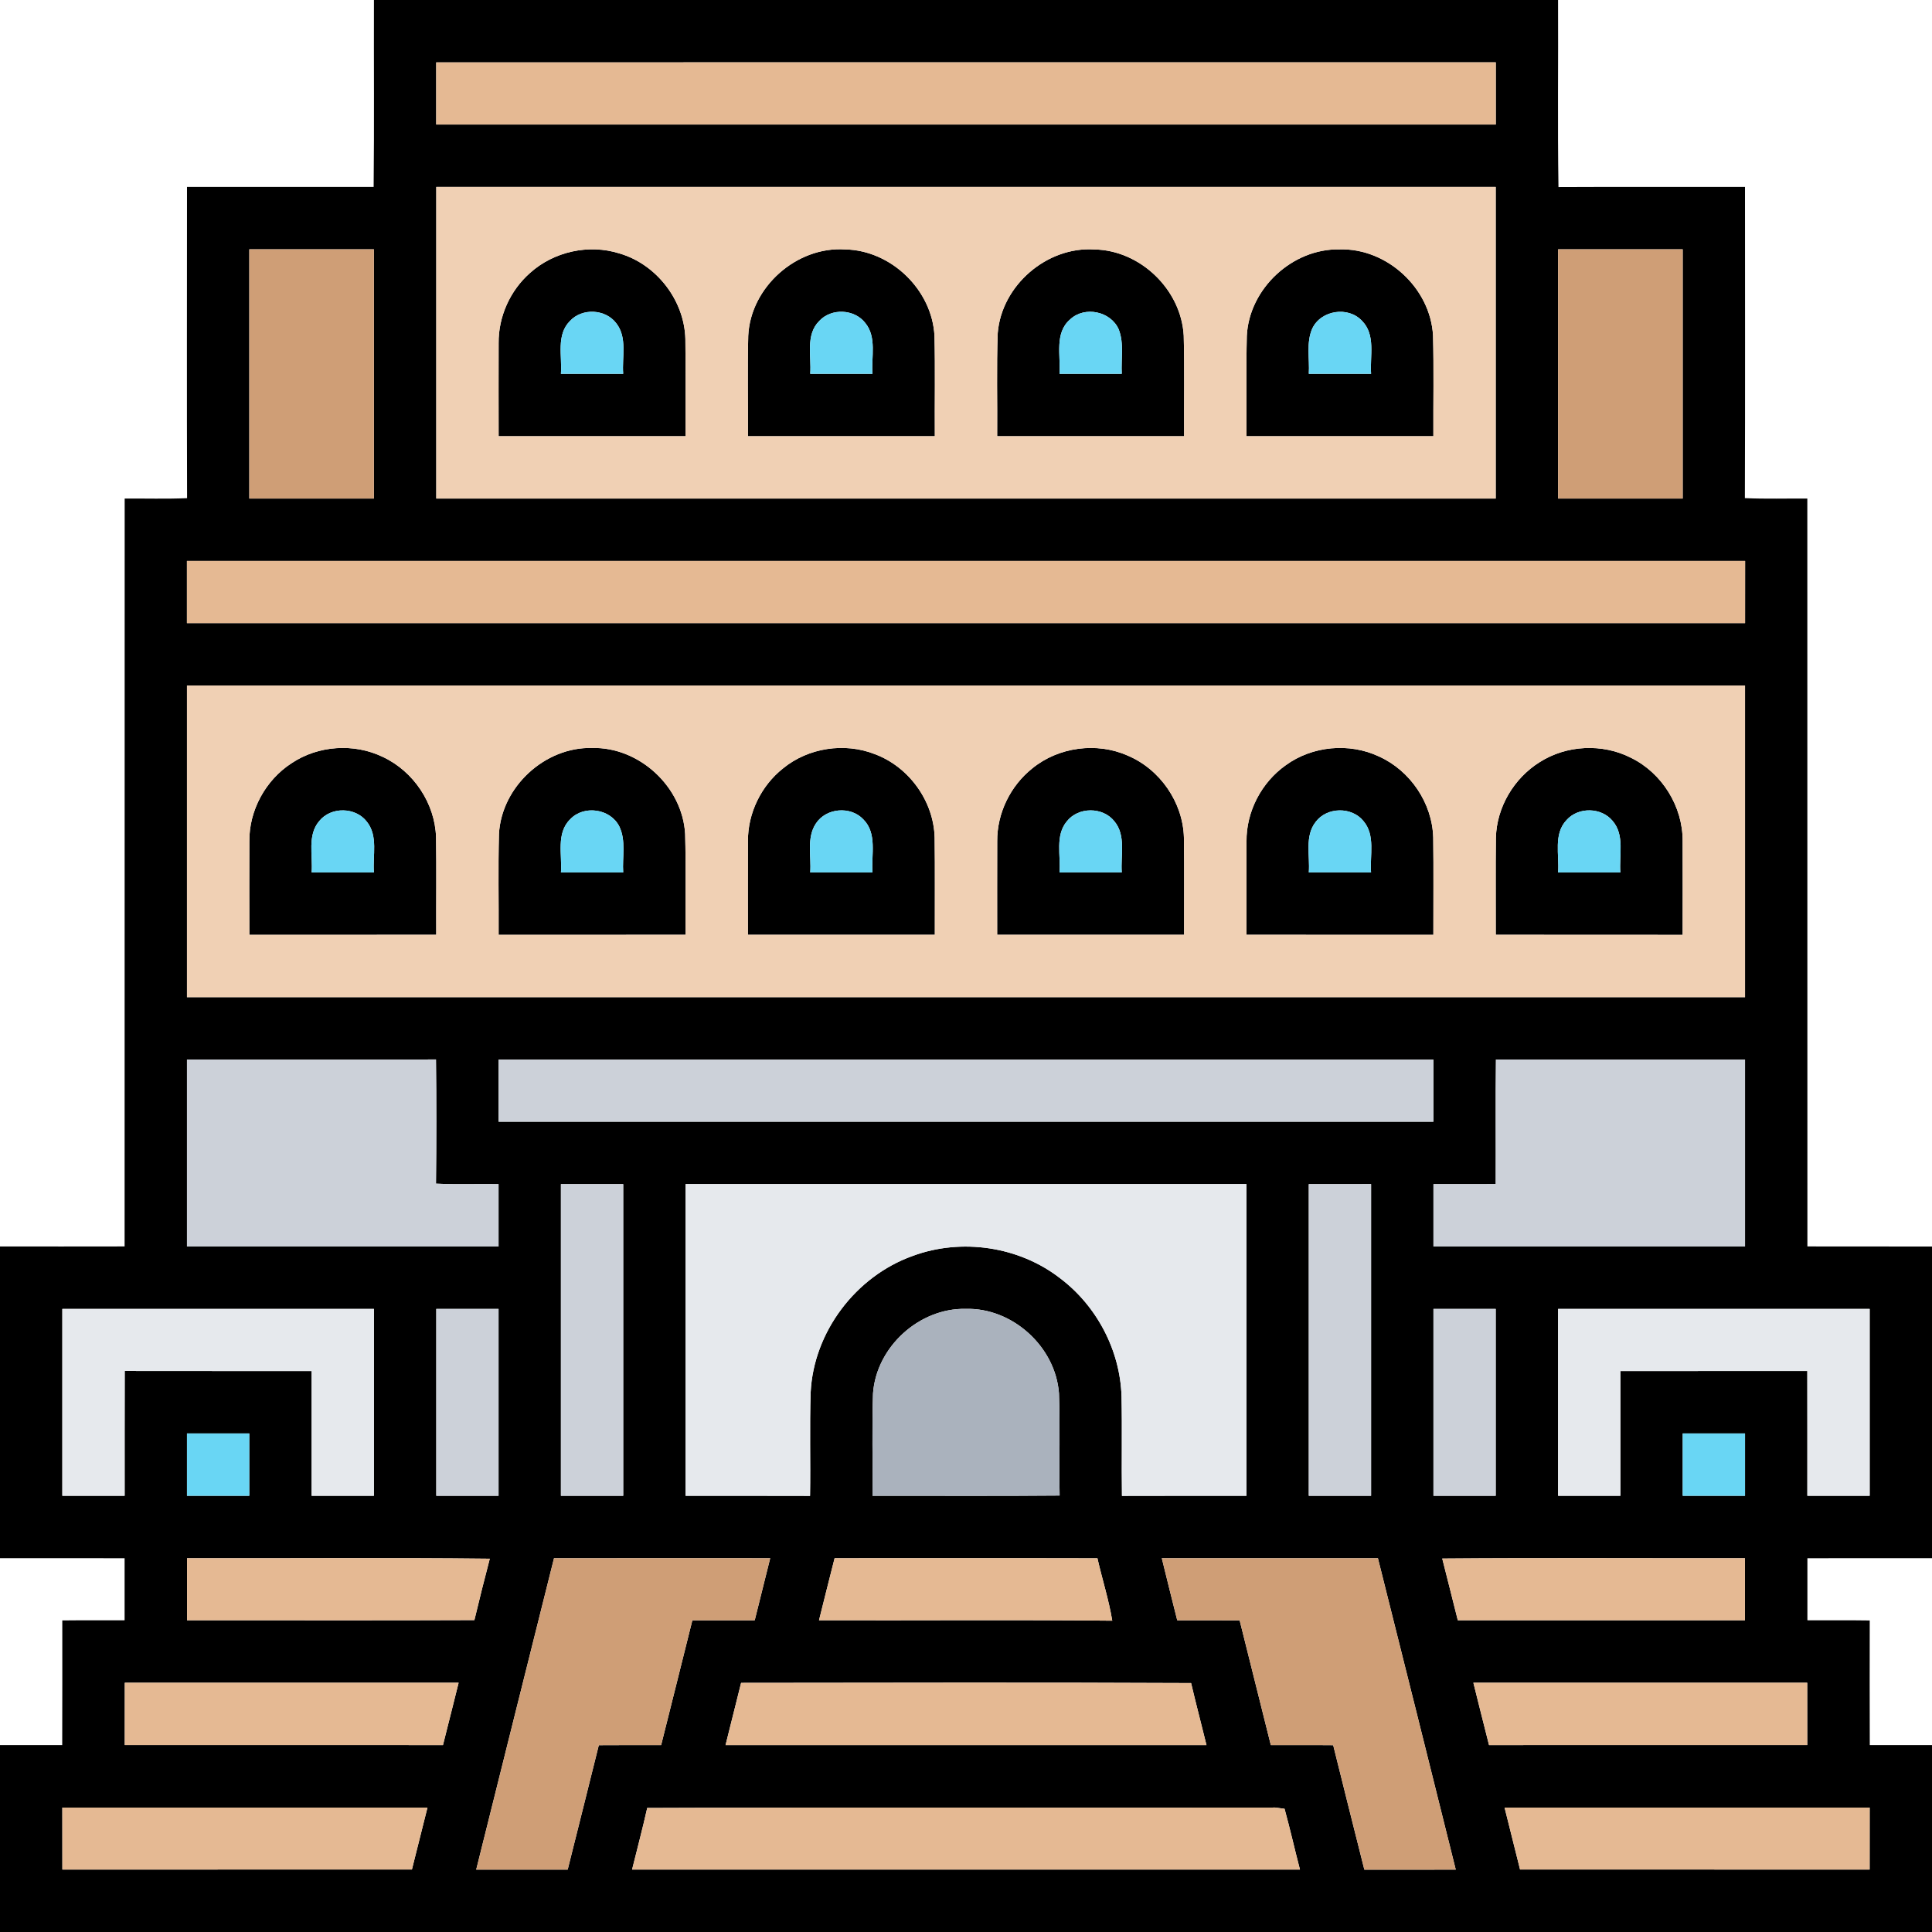 <?xml version="1.0" encoding="UTF-8" ?>
<!DOCTYPE svg PUBLIC "-//W3C//DTD SVG 1.1//EN" "http://www.w3.org/Graphics/SVG/1.1/DTD/svg11.dtd">
<svg width="512pt" height="512pt" viewBox="0 0 512 512" version="1.1" xmlns="http://www.w3.org/2000/svg">
<g id="#000000ff">
<path fill="#000000" opacity="1.00" d=" M 99.10 0.00 L 412.90 0.00 C 412.98 16.52 412.75 33.05 413.01 49.57 C 429.49 49.49 445.97 49.55 462.44 49.54 C 462.44 77.03 462.50 104.52 462.41 132.01 C 467.92 132.26 473.44 132.08 478.96 132.13 C 478.99 198.20 478.95 264.26 478.98 330.32 C 489.98 330.35 500.99 330.32 512.00 330.34 L 512.00 412.93 C 500.99 412.94 489.98 412.92 478.98 412.94 C 478.96 418.42 478.96 423.90 478.98 429.39 C 484.48 429.43 489.99 429.35 495.50 429.44 C 495.49 440.45 495.46 451.46 495.51 462.47 C 501.00 462.47 506.50 462.46 512.00 462.47 L 512.00 512.00 L 0.00 512.00 L 0.00 462.47 C 5.50 462.46 10.99 462.47 16.49 462.47 C 16.54 451.45 16.50 440.44 16.51 429.43 C 22.01 429.36 27.52 429.43 33.02 429.39 C 33.04 423.90 33.04 418.42 33.02 412.94 C 22.02 412.92 11.01 412.94 0.00 412.93 L 0.00 330.33 C 11.01 330.33 22.01 330.35 33.02 330.32 C 33.05 264.26 33.01 198.20 33.04 132.13 C 38.55 132.08 44.07 132.26 49.58 132.02 C 49.50 104.53 49.55 77.03 49.56 49.54 C 66.05 49.53 82.54 49.53 99.02 49.54 C 99.20 33.03 99.05 16.51 99.10 0.00 M 115.60 16.53 C 115.59 22.02 115.59 27.51 115.60 33.00 C 209.20 33.00 302.80 33.00 396.40 33.00 C 396.41 27.51 396.41 22.02 396.40 16.52 C 302.80 16.51 209.20 16.51 115.60 16.53 M 115.62 49.54 C 115.61 77.07 115.61 104.60 115.62 132.13 C 209.21 132.14 302.79 132.14 396.38 132.13 C 396.39 104.60 396.39 77.07 396.38 49.54 C 302.80 49.53 209.21 49.53 115.62 49.54 M 66.07 66.07 C 66.07 88.09 66.06 110.11 66.07 132.13 C 77.08 132.14 88.08 132.14 99.09 132.13 C 99.10 110.11 99.10 88.09 99.09 66.07 C 88.08 66.06 77.08 66.07 66.07 66.07 M 412.91 66.07 C 412.90 88.09 412.90 110.11 412.91 132.13 C 423.92 132.14 434.92 132.14 445.93 132.13 C 445.94 110.11 445.93 88.09 445.93 66.07 C 434.92 66.07 423.92 66.06 412.91 66.07 M 49.54 148.66 C 49.52 154.15 49.52 159.64 49.54 165.13 C 187.18 165.14 324.82 165.14 462.46 165.13 C 462.48 159.64 462.48 154.15 462.47 148.66 C 324.82 148.65 187.18 148.65 49.54 148.66 M 49.55 181.67 C 49.54 209.20 49.54 236.73 49.55 264.26 C 187.18 264.27 324.81 264.27 462.45 264.26 C 462.46 236.73 462.46 209.20 462.45 181.67 C 324.82 181.67 187.18 181.67 49.55 181.67 M 49.55 280.80 C 49.54 297.31 49.54 313.82 49.55 330.33 C 77.07 330.33 104.60 330.34 132.12 330.33 C 132.13 324.82 132.13 319.31 132.12 313.81 C 126.60 313.72 121.06 313.95 115.54 313.68 C 115.66 302.71 115.67 291.73 115.54 280.77 C 93.54 280.85 71.55 280.77 49.55 280.80 M 132.13 280.81 C 132.13 286.29 132.13 291.77 132.13 297.26 C 214.71 297.27 297.29 297.27 379.87 297.26 C 379.87 291.78 379.87 286.29 379.87 280.81 C 297.29 280.79 214.71 280.79 132.13 280.81 M 396.38 313.80 C 390.88 313.80 385.37 313.79 379.88 313.81 C 379.87 319.31 379.87 324.82 379.88 330.33 C 407.40 330.34 434.92 330.33 462.45 330.33 C 462.46 313.82 462.46 297.31 462.45 280.80 C 440.45 280.78 418.44 280.83 396.44 280.78 C 396.31 291.79 396.43 302.79 396.38 313.80 M 148.65 313.81 C 148.64 341.34 148.64 368.87 148.65 396.40 C 154.15 396.40 159.65 396.41 165.16 396.40 C 165.17 368.87 165.16 341.34 165.16 313.81 C 159.65 313.79 154.15 313.80 148.65 313.81 M 181.68 313.80 C 181.67 341.33 181.67 368.86 181.68 396.39 C 192.68 396.42 203.68 396.37 214.67 396.42 C 214.82 387.28 214.53 378.14 214.83 369.01 C 215.60 352.98 226.79 338.22 241.86 332.84 C 254.79 328.04 270.10 330.30 280.99 338.79 C 290.67 346.11 296.85 357.87 297.22 370.02 C 297.41 378.82 297.20 387.62 297.33 396.42 C 308.32 396.37 319.32 396.42 330.32 396.39 C 330.33 368.86 330.33 341.33 330.32 313.80 C 280.77 313.80 231.23 313.80 181.68 313.80 M 346.84 313.81 C 346.83 341.34 346.84 368.86 346.84 396.39 C 352.34 396.41 357.85 396.40 363.35 396.40 C 363.36 368.87 363.36 341.33 363.35 313.80 C 357.85 313.80 352.34 313.79 346.84 313.81 M 16.52 346.87 C 16.51 363.38 16.51 379.89 16.52 396.39 C 22.02 396.40 27.52 396.40 33.03 396.39 C 33.05 385.37 33.00 374.34 33.05 363.32 C 49.56 363.36 66.07 363.32 82.58 363.34 C 82.58 374.36 82.57 385.38 82.58 396.40 C 88.09 396.40 93.59 396.40 99.09 396.40 C 99.10 379.89 99.10 363.38 99.10 346.87 C 71.57 346.86 44.04 346.86 16.52 346.87 M 115.62 346.87 C 115.61 363.38 115.61 379.89 115.62 396.40 C 121.12 396.40 126.62 396.40 132.12 396.40 C 132.13 379.89 132.13 363.38 132.12 346.87 C 126.62 346.86 121.12 346.86 115.62 346.87 M 231.36 369.26 C 231.05 378.30 231.32 387.34 231.22 396.39 C 247.75 396.37 264.28 396.48 280.81 396.33 C 280.64 387.31 280.97 378.27 280.64 369.25 C 279.73 356.90 268.32 346.53 255.93 346.86 C 243.59 346.61 232.24 356.95 231.36 369.26 M 379.88 346.87 C 379.87 363.38 379.87 379.89 379.88 396.40 C 385.38 396.41 390.88 396.40 396.38 396.40 C 396.39 379.89 396.39 363.38 396.38 346.87 C 390.88 346.86 385.38 346.86 379.88 346.87 M 412.91 346.87 C 412.90 363.38 412.90 379.89 412.91 396.40 C 418.41 396.40 423.91 396.40 429.42 396.40 C 429.42 385.38 429.42 374.36 429.42 363.34 C 445.93 363.32 462.44 363.35 478.96 363.33 C 478.99 374.35 478.96 385.37 478.97 396.40 C 484.47 396.40 489.98 396.40 495.48 396.40 C 495.49 379.89 495.49 363.38 495.48 346.87 C 467.95 346.86 440.43 346.86 412.91 346.87 M 49.55 379.87 C 49.54 385.38 49.54 390.89 49.55 396.40 C 55.05 396.40 60.56 396.40 66.06 396.40 C 66.07 390.89 66.07 385.38 66.06 379.87 C 60.56 379.86 55.05 379.86 49.55 379.87 M 445.94 379.87 C 445.93 385.38 445.93 390.88 445.94 396.39 C 451.44 396.41 456.94 396.40 462.45 396.40 C 462.46 390.89 462.46 385.38 462.45 379.87 C 456.94 379.86 451.44 379.86 445.94 379.87 M 49.57 412.94 C 49.56 418.42 49.56 423.90 49.57 429.38 C 74.95 429.36 100.34 429.45 125.72 429.34 C 127.02 423.90 128.38 418.48 129.80 413.07 C 103.06 412.76 76.31 413.02 49.57 412.94 M 126.20 495.47 C 134.28 495.47 142.36 495.47 150.44 495.47 C 153.22 484.48 155.94 473.48 158.69 462.49 C 164.20 462.44 169.71 462.48 175.21 462.46 C 177.99 451.45 180.72 440.42 183.48 429.40 C 188.99 429.39 194.50 429.41 200.01 429.39 C 201.38 423.91 202.76 418.43 204.11 412.94 C 185.01 412.93 165.92 412.92 146.82 412.95 C 139.94 440.45 133.05 467.96 126.20 495.47 M 221.18 412.94 C 219.77 418.41 218.43 423.90 217.05 429.38 C 242.95 429.46 268.86 429.23 294.76 429.50 C 293.84 423.91 292.08 418.49 290.83 412.96 C 267.62 412.90 244.40 412.95 221.18 412.94 M 307.89 412.94 C 309.22 418.43 310.61 423.91 311.98 429.39 C 317.49 429.41 323.00 429.39 328.52 429.41 C 331.28 440.42 334.01 451.44 336.78 462.46 C 342.29 462.49 347.80 462.43 353.31 462.49 C 356.06 473.49 358.77 484.49 361.57 495.48 C 369.64 495.46 377.72 495.46 385.79 495.47 C 378.95 467.95 372.05 440.45 365.16 412.94 C 346.07 412.93 326.98 412.92 307.89 412.94 M 382.21 413.03 C 383.62 418.47 384.94 423.94 386.33 429.38 C 411.70 429.39 437.07 429.39 462.43 429.38 C 462.44 423.90 462.44 418.42 462.43 412.94 C 435.69 412.99 408.95 412.81 382.21 413.03 M 33.07 445.94 C 33.06 451.44 33.07 456.95 33.06 462.45 C 61.17 462.45 89.28 462.44 117.39 462.46 C 118.80 456.96 120.15 451.44 121.54 445.94 C 92.05 445.93 62.56 445.93 33.07 445.94 M 196.40 445.98 C 195.04 451.48 193.64 456.96 192.28 462.46 C 234.76 462.45 277.25 462.45 319.73 462.46 C 318.38 456.98 316.95 451.52 315.65 446.03 C 275.90 445.84 236.15 445.94 196.40 445.98 M 390.46 445.94 C 391.85 451.44 393.19 456.96 394.61 462.46 C 422.72 462.44 450.83 462.45 478.94 462.45 C 478.93 456.95 478.94 451.44 478.93 445.94 C 449.44 445.93 419.95 445.93 390.46 445.94 M 16.52 479.03 C 16.54 484.50 16.53 489.98 16.53 495.45 C 47.41 495.45 78.29 495.46 109.16 495.44 C 110.54 489.97 111.89 484.50 113.28 479.03 C 81.03 479.03 48.78 479.04 16.52 479.03 M 171.52 479.13 C 170.30 484.59 168.85 490.01 167.51 495.45 C 226.51 495.45 285.50 495.45 344.50 495.45 C 343.10 490.09 341.89 484.68 340.42 479.35 C 339.81 479.27 338.58 479.10 337.96 479.02 C 282.48 479.12 227.00 478.90 171.52 479.13 M 398.73 479.03 C 400.10 484.50 401.47 489.97 402.83 495.44 C 433.71 495.46 464.59 495.45 495.47 495.45 C 495.47 489.98 495.46 484.50 495.48 479.03 C 463.23 479.04 430.98 479.04 398.73 479.03 Z" />
<path fill="#000000" opacity="1.00" d=" M 140.47 72.33 C 146.76 66.66 156.05 64.60 164.14 67.16 C 173.99 70.02 181.40 79.61 181.63 89.88 C 181.74 98.45 181.64 107.02 181.67 115.60 C 165.16 115.61 148.65 115.59 132.14 115.60 C 132.13 107.39 132.11 99.17 132.14 90.96 C 132.06 83.93 135.19 76.97 140.47 72.33 M 151.05 85.06 C 147.34 88.74 149.01 94.41 148.65 99.06 C 154.15 99.07 159.65 99.07 165.15 99.06 C 164.80 94.63 166.30 89.47 163.32 85.67 C 160.47 81.88 154.26 81.56 151.05 85.06 Z" />
<path fill="#000000" opacity="1.00" d=" M 198.29 88.99 C 198.90 76.09 211.09 65.25 223.98 66.10 C 236.18 66.33 247.04 76.84 247.65 89.03 C 247.86 97.88 247.68 106.74 247.74 115.60 C 231.23 115.60 214.72 115.60 198.21 115.60 C 198.25 106.73 198.07 97.86 198.29 88.99 M 217.10 85.07 C 213.41 88.75 215.07 94.42 214.72 99.06 C 220.22 99.07 225.72 99.07 231.22 99.06 C 230.87 94.61 232.39 89.40 229.33 85.62 C 226.46 81.87 220.30 81.58 217.10 85.07 Z" />
<path fill="#000000" opacity="1.00" d=" M 264.41 88.25 C 265.43 75.64 277.43 65.28 290.05 66.11 C 302.22 66.32 313.04 76.80 313.70 88.94 C 313.93 97.82 313.75 106.71 313.80 115.60 C 297.29 115.60 280.78 115.60 264.26 115.60 C 264.34 106.49 264.07 97.36 264.41 88.25 M 283.58 84.66 C 279.40 88.25 281.12 94.26 280.78 99.06 C 286.28 99.07 291.78 99.07 297.28 99.06 C 297.06 95.17 297.93 91.05 296.49 87.33 C 294.41 82.48 287.42 81.01 283.58 84.66 Z" />
<path fill="#000000" opacity="1.00" d=" M 330.42 89.00 C 331.03 76.50 342.48 65.84 354.98 66.09 C 367.55 65.71 379.09 76.37 379.77 88.92 C 380.00 97.81 379.82 106.71 379.86 115.60 C 363.35 115.59 346.84 115.60 330.33 115.60 C 330.38 106.73 330.21 97.86 330.42 89.00 M 347.76 87.08 C 346.11 90.83 347.09 95.09 346.85 99.06 C 352.35 99.07 357.85 99.07 363.35 99.06 C 363.01 94.40 364.64 88.75 360.95 85.03 C 357.29 81.07 350.04 82.19 347.76 87.08 Z" />
<path fill="#000000" opacity="1.00" d=" M 77.27 202.26 C 84.31 197.54 93.82 196.90 101.44 200.59 C 109.59 204.39 115.29 212.89 115.56 221.90 C 115.69 230.51 115.57 239.12 115.61 247.73 C 99.10 247.75 82.59 247.72 66.08 247.74 C 66.06 239.50 66.05 231.25 66.08 223.00 C 65.98 214.77 70.38 206.72 77.27 202.26 M 84.60 217.59 C 81.38 221.36 82.94 226.69 82.59 231.20 C 88.09 231.20 93.59 231.20 99.09 231.20 C 98.74 226.76 100.25 221.60 97.25 217.80 C 94.27 213.84 87.71 213.72 84.60 217.59 Z" />
<path fill="#000000" opacity="1.00" d=" M 132.23 221.00 C 132.91 208.50 144.41 197.90 156.92 198.22 C 169.42 197.92 180.88 208.52 181.57 221.01 C 181.81 229.91 181.61 238.82 181.67 247.73 C 165.16 247.74 148.65 247.73 132.14 247.74 C 132.19 238.82 131.99 229.90 132.23 221.00 M 151.12 217.10 C 147.33 220.78 149.00 226.52 148.66 231.20 C 154.15 231.20 159.65 231.20 165.15 231.20 C 164.89 227.16 165.95 222.78 164.12 219.01 C 161.76 214.30 154.73 213.27 151.12 217.10 Z" />
<path fill="#000000" opacity="1.00" d=" M 207.54 203.61 C 214.22 198.15 223.84 196.70 231.85 199.86 C 240.89 203.23 247.44 212.29 247.69 221.95 C 247.81 230.54 247.71 239.14 247.74 247.73 C 231.23 247.73 214.71 247.74 198.20 247.73 C 198.20 239.46 198.17 231.19 198.21 222.92 C 198.16 215.50 201.72 208.20 207.54 203.61 M 216.22 218.24 C 213.69 222.06 215.04 226.91 214.72 231.20 C 220.22 231.20 225.72 231.20 231.22 231.20 C 230.87 226.53 232.51 220.86 228.80 217.15 C 225.43 213.54 218.92 214.09 216.22 218.24 Z" />
<path fill="#000000" opacity="1.00" d=" M 273.57 203.63 C 280.51 197.95 290.64 196.60 298.84 200.24 C 307.41 203.84 313.50 212.63 313.75 221.94 C 313.88 230.53 313.77 239.13 313.80 247.73 C 297.29 247.74 280.77 247.73 264.26 247.73 C 264.27 239.47 264.23 231.21 264.27 222.95 C 264.21 215.52 267.77 208.24 273.57 203.63 M 282.69 217.70 C 279.59 221.48 281.14 226.73 280.78 231.20 C 286.28 231.20 291.78 231.20 297.28 231.19 C 296.94 226.71 298.47 221.43 295.32 217.65 C 292.25 213.77 285.72 213.80 282.69 217.70 Z" />
<path fill="#000000" opacity="1.00" d=" M 340.76 202.78 C 347.79 197.67 357.57 196.77 365.43 200.47 C 373.73 204.20 379.57 212.83 379.82 221.95 C 379.94 230.54 379.84 239.14 379.86 247.74 C 363.35 247.73 346.84 247.74 330.33 247.73 C 330.34 239.49 330.30 231.24 330.34 223.00 C 330.25 215.08 334.31 207.33 340.76 202.78 M 348.67 217.81 C 345.70 221.60 347.19 226.77 346.85 231.19 C 352.35 231.21 357.84 231.20 363.34 231.20 C 363.00 226.69 364.54 221.37 361.34 217.60 C 358.22 213.72 351.64 213.84 348.67 217.81 Z" />
<path fill="#000000" opacity="1.00" d=" M 408.01 201.99 C 415.14 197.43 424.66 196.96 432.21 200.82 C 440.45 204.83 445.99 213.74 445.92 222.92 C 445.95 231.20 445.93 239.47 445.92 247.75 C 429.41 247.72 412.90 247.75 396.39 247.73 C 396.42 239.14 396.32 230.55 396.43 221.97 C 396.64 213.92 401.21 206.24 408.01 201.99 M 415.18 217.29 C 411.61 221.02 413.27 226.58 412.91 231.20 C 418.41 231.20 423.91 231.20 429.41 231.20 C 429.06 226.67 430.62 221.31 427.35 217.54 C 424.37 213.93 418.31 213.81 415.18 217.29 Z" />
</g>
<g id="#e5b993ff">
<path fill="#e5b993" opacity="1.00" d=" M 115.60 16.53 C 209.20 16.51 302.80 16.51 396.40 16.52 C 396.41 22.02 396.41 27.51 396.40 33.00 C 302.80 33.00 209.20 33.00 115.60 33.00 C 115.59 27.51 115.59 22.02 115.60 16.53 Z" />
<path fill="#e5b993" opacity="1.00" d=" M 49.54 148.66 C 187.18 148.65 324.82 148.65 462.47 148.66 C 462.48 154.15 462.48 159.64 462.46 165.13 C 324.82 165.14 187.18 165.14 49.54 165.13 C 49.52 159.64 49.52 154.15 49.54 148.66 Z" />
<path fill="#e5b993" opacity="1.00" d=" M 49.57 412.94 C 76.31 413.02 103.06 412.76 129.80 413.07 C 128.38 418.48 127.02 423.90 125.72 429.34 C 100.34 429.45 74.95 429.36 49.57 429.38 C 49.56 423.90 49.56 418.42 49.57 412.94 Z" />
<path fill="#e5b993" opacity="1.00" d=" M 221.18 412.94 C 244.40 412.95 267.62 412.90 290.83 412.96 C 292.08 418.49 293.84 423.91 294.76 429.50 C 268.86 429.23 242.95 429.46 217.05 429.38 C 218.43 423.90 219.77 418.41 221.18 412.94 Z" />
<path fill="#e5b993" opacity="1.00" d=" M 382.21 413.03 C 408.95 412.81 435.69 412.99 462.43 412.94 C 462.44 418.42 462.44 423.90 462.43 429.38 C 437.07 429.39 411.70 429.39 386.33 429.38 C 384.94 423.94 383.62 418.47 382.21 413.03 Z" />
<path fill="#e5b993" opacity="1.00" d=" M 33.07 445.94 C 62.56 445.93 92.05 445.93 121.54 445.94 C 120.15 451.44 118.80 456.96 117.39 462.46 C 89.28 462.44 61.17 462.45 33.06 462.45 C 33.07 456.95 33.06 451.44 33.07 445.94 Z" />
<path fill="#e5b993" opacity="1.00" d=" M 196.40 445.98 C 236.15 445.94 275.90 445.84 315.65 446.03 C 316.95 451.52 318.38 456.98 319.73 462.46 C 277.25 462.45 234.76 462.45 192.28 462.46 C 193.64 456.96 195.04 451.48 196.40 445.98 Z" />
<path fill="#e5b993" opacity="1.00" d=" M 390.46 445.94 C 419.95 445.93 449.44 445.93 478.93 445.94 C 478.94 451.44 478.93 456.95 478.94 462.45 C 450.83 462.45 422.72 462.44 394.61 462.46 C 393.19 456.96 391.85 451.44 390.46 445.94 Z" />
<path fill="#e5b993" opacity="1.00" d=" M 16.52 479.03 C 48.78 479.04 81.03 479.03 113.28 479.03 C 111.89 484.50 110.54 489.97 109.16 495.44 C 78.29 495.46 47.41 495.45 16.53 495.45 C 16.53 489.98 16.54 484.50 16.52 479.03 Z" />
<path fill="#e5b993" opacity="1.00" d=" M 171.52 479.13 C 227.00 478.90 282.48 479.12 337.96 479.02 C 338.58 479.10 339.81 479.27 340.42 479.35 C 341.89 484.68 343.10 490.09 344.50 495.45 C 285.50 495.45 226.51 495.45 167.51 495.45 C 168.85 490.01 170.30 484.59 171.52 479.13 Z" />
<path fill="#e5b993" opacity="1.00" d=" M 398.73 479.03 C 430.98 479.04 463.23 479.04 495.48 479.03 C 495.46 484.50 495.47 489.98 495.47 495.45 C 464.59 495.45 433.71 495.46 402.83 495.44 C 401.47 489.97 400.10 484.50 398.73 479.03 Z" />
</g>
<g id="#f0d0b4ff">
<path fill="#f0d0b4" opacity="1.00" d=" M 115.62 49.54 C 209.21 49.53 302.80 49.53 396.38 49.54 C 396.39 77.07 396.39 104.60 396.38 132.13 C 302.79 132.14 209.21 132.14 115.62 132.13 C 115.61 104.60 115.61 77.07 115.62 49.54 M 140.47 72.33 C 135.19 76.97 132.06 83.93 132.14 90.96 C 132.11 99.17 132.13 107.39 132.14 115.60 C 148.65 115.59 165.16 115.61 181.67 115.60 C 181.64 107.02 181.74 98.45 181.63 89.88 C 181.40 79.61 173.99 70.02 164.14 67.16 C 156.05 64.60 146.76 66.66 140.47 72.33 M 198.29 88.99 C 198.07 97.86 198.25 106.73 198.21 115.60 C 214.72 115.60 231.23 115.60 247.74 115.60 C 247.68 106.74 247.86 97.88 247.65 89.03 C 247.04 76.84 236.18 66.33 223.98 66.10 C 211.09 65.25 198.90 76.09 198.29 88.99 M 264.41 88.25 C 264.07 97.36 264.34 106.49 264.26 115.60 C 280.78 115.60 297.29 115.60 313.80 115.60 C 313.75 106.71 313.93 97.82 313.70 88.94 C 313.04 76.80 302.22 66.32 290.05 66.11 C 277.43 65.28 265.43 75.64 264.41 88.25 M 330.42 89.00 C 330.21 97.86 330.38 106.73 330.33 115.60 C 346.84 115.60 363.35 115.59 379.86 115.60 C 379.82 106.71 380.00 97.81 379.77 88.92 C 379.09 76.37 367.55 65.71 354.98 66.09 C 342.48 65.84 331.03 76.50 330.42 89.00 Z" />
<path fill="#f0d0b4" opacity="1.00" d=" M 49.55 181.67 C 187.18 181.67 324.82 181.67 462.45 181.67 C 462.46 209.20 462.46 236.73 462.45 264.26 C 324.81 264.27 187.18 264.27 49.55 264.26 C 49.54 236.73 49.54 209.20 49.55 181.67 M 77.27 202.26 C 70.38 206.72 65.98 214.77 66.08 223.00 C 66.05 231.25 66.06 239.50 66.08 247.74 C 82.59 247.72 99.10 247.75 115.61 247.73 C 115.57 239.12 115.69 230.51 115.56 221.90 C 115.29 212.89 109.59 204.39 101.44 200.59 C 93.82 196.90 84.31 197.54 77.27 202.26 M 132.23 221.00 C 131.99 229.90 132.19 238.82 132.14 247.74 C 148.65 247.73 165.16 247.74 181.67 247.73 C 181.61 238.82 181.81 229.91 181.57 221.01 C 180.88 208.52 169.42 197.92 156.92 198.22 C 144.41 197.90 132.91 208.50 132.23 221.00 M 207.54 203.61 C 201.72 208.20 198.16 215.50 198.21 222.92 C 198.17 231.19 198.20 239.46 198.20 247.73 C 214.71 247.74 231.23 247.73 247.74 247.73 C 247.71 239.14 247.81 230.54 247.69 221.95 C 247.44 212.29 240.89 203.23 231.85 199.86 C 223.84 196.70 214.22 198.15 207.54 203.61 M 273.57 203.63 C 267.77 208.24 264.21 215.52 264.27 222.95 C 264.23 231.21 264.27 239.47 264.26 247.73 C 280.77 247.73 297.29 247.74 313.80 247.73 C 313.77 239.13 313.88 230.53 313.75 221.94 C 313.50 212.63 307.41 203.84 298.84 200.24 C 290.64 196.60 280.51 197.95 273.57 203.63 M 340.76 202.78 C 334.31 207.33 330.25 215.08 330.34 223.00 C 330.30 231.24 330.34 239.49 330.33 247.73 C 346.84 247.74 363.35 247.73 379.86 247.74 C 379.84 239.14 379.94 230.54 379.82 221.95 C 379.57 212.83 373.73 204.20 365.43 200.47 C 357.57 196.77 347.79 197.67 340.76 202.78 M 408.01 201.99 C 401.21 206.24 396.64 213.92 396.43 221.97 C 396.32 230.55 396.42 239.14 396.39 247.73 C 412.90 247.75 429.41 247.72 445.92 247.75 C 445.93 239.47 445.95 231.20 445.92 222.92 C 445.99 213.74 440.45 204.83 432.21 200.82 C 424.66 196.96 415.14 197.43 408.01 201.99 Z" />
</g>
<g id="#cf9e76ff">
<path fill="#cf9e76" opacity="1.00" d=" M 66.07 66.07 C 77.08 66.07 88.08 66.06 99.09 66.07 C 99.10 88.09 99.10 110.11 99.09 132.13 C 88.08 132.14 77.08 132.14 66.07 132.13 C 66.06 110.11 66.07 88.09 66.07 66.07 Z" />
<path fill="#cf9e76" opacity="1.00" d=" M 412.91 66.07 C 423.92 66.06 434.92 66.07 445.93 66.07 C 445.93 88.09 445.94 110.11 445.93 132.13 C 434.92 132.14 423.92 132.14 412.91 132.13 C 412.90 110.11 412.90 88.09 412.91 66.07 Z" />
<path fill="#cf9e76" opacity="1.00" d=" M 126.20 495.47 C 133.05 467.96 139.94 440.45 146.82 412.95 C 165.92 412.92 185.01 412.93 204.11 412.94 C 202.76 418.43 201.38 423.91 200.01 429.39 C 194.50 429.41 188.99 429.39 183.48 429.40 C 180.72 440.42 177.99 451.45 175.21 462.46 C 169.71 462.48 164.20 462.44 158.69 462.49 C 155.94 473.48 153.22 484.48 150.44 495.47 C 142.36 495.47 134.28 495.47 126.20 495.47 Z" />
<path fill="#cf9e76" opacity="1.00" d=" M 307.89 412.94 C 326.98 412.92 346.07 412.93 365.16 412.94 C 372.05 440.45 378.95 467.95 385.79 495.47 C 377.72 495.46 369.64 495.46 361.57 495.48 C 358.77 484.49 356.06 473.49 353.31 462.49 C 347.80 462.43 342.29 462.49 336.78 462.46 C 334.01 451.44 331.28 440.42 328.52 429.41 C 323.00 429.39 317.49 429.41 311.98 429.39 C 310.61 423.91 309.22 418.43 307.89 412.94 Z" />
</g>
<g id="#69d6f4ff">
<path fill="#69d6f4" opacity="1.00" d=" M 151.05 85.06 C 154.26 81.56 160.47 81.88 163.32 85.67 C 166.30 89.47 164.80 94.63 165.15 99.06 C 159.65 99.07 154.15 99.07 148.65 99.06 C 149.01 94.41 147.34 88.74 151.05 85.06 Z" />
<path fill="#69d6f4" opacity="1.00" d=" M 217.10 85.07 C 220.30 81.58 226.46 81.87 229.33 85.62 C 232.39 89.40 230.87 94.61 231.22 99.06 C 225.72 99.07 220.22 99.07 214.72 99.06 C 215.07 94.42 213.41 88.75 217.10 85.07 Z" />
<path fill="#69d6f4" opacity="1.00" d=" M 283.58 84.66 C 287.42 81.01 294.41 82.48 296.49 87.33 C 297.93 91.05 297.06 95.17 297.28 99.06 C 291.78 99.07 286.28 99.07 280.78 99.06 C 281.12 94.26 279.40 88.25 283.58 84.66 Z" />
<path fill="#69d6f4" opacity="1.00" d=" M 347.76 87.08 C 350.04 82.19 357.29 81.07 360.95 85.03 C 364.64 88.75 363.01 94.40 363.35 99.06 C 357.85 99.07 352.35 99.07 346.85 99.06 C 347.09 95.09 346.11 90.83 347.76 87.08 Z" />
<path fill="#69d6f4" opacity="1.00" d=" M 84.60 217.59 C 87.71 213.72 94.27 213.84 97.25 217.80 C 100.25 221.60 98.74 226.76 99.09 231.20 C 93.59 231.20 88.09 231.20 82.59 231.20 C 82.94 226.69 81.38 221.36 84.60 217.59 Z" />
<path fill="#69d6f4" opacity="1.00" d=" M 151.12 217.10 C 154.73 213.27 161.76 214.30 164.12 219.01 C 165.95 222.78 164.89 227.16 165.15 231.20 C 159.65 231.20 154.15 231.20 148.66 231.20 C 149.00 226.52 147.33 220.78 151.12 217.10 Z" />
<path fill="#69d6f4" opacity="1.00" d=" M 216.22 218.24 C 218.92 214.09 225.43 213.54 228.80 217.15 C 232.51 220.86 230.87 226.53 231.22 231.20 C 225.72 231.20 220.22 231.20 214.72 231.20 C 215.04 226.91 213.69 222.06 216.22 218.24 Z" />
<path fill="#69d6f4" opacity="1.00" d=" M 282.69 217.70 C 285.72 213.80 292.25 213.77 295.32 217.65 C 298.47 221.43 296.94 226.71 297.28 231.19 C 291.78 231.20 286.28 231.20 280.78 231.20 C 281.14 226.73 279.59 221.48 282.69 217.70 Z" />
<path fill="#69d6f4" opacity="1.00" d=" M 348.67 217.81 C 351.64 213.84 358.22 213.72 361.34 217.60 C 364.54 221.37 363.00 226.69 363.34 231.20 C 357.84 231.20 352.35 231.21 346.85 231.19 C 347.19 226.77 345.70 221.60 348.67 217.81 Z" />
<path fill="#69d6f4" opacity="1.00" d=" M 415.18 217.29 C 418.31 213.81 424.37 213.93 427.35 217.54 C 430.62 221.31 429.06 226.67 429.41 231.20 C 423.91 231.20 418.41 231.20 412.91 231.20 C 413.27 226.58 411.61 221.02 415.18 217.29 Z" />
<path fill="#69d6f4" opacity="1.00" d=" M 49.55 379.87 C 55.05 379.86 60.56 379.86 66.06 379.87 C 66.07 385.38 66.07 390.89 66.06 396.40 C 60.56 396.40 55.05 396.40 49.55 396.40 C 49.54 390.89 49.54 385.38 49.55 379.87 Z" />
<path fill="#69d6f4" opacity="1.00" d=" M 445.94 379.87 C 451.44 379.86 456.94 379.86 462.45 379.87 C 462.46 385.38 462.46 390.89 462.45 396.40 C 456.94 396.40 451.44 396.41 445.94 396.39 C 445.93 390.88 445.93 385.38 445.94 379.87 Z" />
</g>
<g id="#ccd1d9ff">
<path fill="#ccd1d9" opacity="1.00" d=" M 49.55 280.80 C 71.55 280.77 93.54 280.85 115.54 280.77 C 115.67 291.73 115.66 302.71 115.54 313.68 C 121.06 313.95 126.60 313.72 132.12 313.81 C 132.13 319.31 132.13 324.82 132.12 330.33 C 104.60 330.34 77.07 330.33 49.55 330.33 C 49.54 313.82 49.54 297.31 49.55 280.80 Z" />
<path fill="#ccd1d9" opacity="1.00" d=" M 132.13 280.81 C 214.71 280.79 297.29 280.79 379.87 280.81 C 379.87 286.29 379.87 291.78 379.87 297.26 C 297.29 297.27 214.71 297.27 132.13 297.26 C 132.13 291.77 132.13 286.29 132.13 280.81 Z" />
<path fill="#ccd1d9" opacity="1.00" d=" M 396.38 313.80 C 396.43 302.79 396.31 291.79 396.44 280.78 C 418.44 280.83 440.45 280.78 462.45 280.80 C 462.46 297.31 462.46 313.82 462.45 330.33 C 434.92 330.33 407.40 330.34 379.88 330.33 C 379.87 324.82 379.87 319.31 379.88 313.81 C 385.37 313.79 390.88 313.80 396.38 313.80 Z" />
<path fill="#ccd1d9" opacity="1.00" d=" M 148.65 313.81 C 154.15 313.80 159.65 313.79 165.16 313.81 C 165.16 341.34 165.17 368.87 165.16 396.40 C 159.65 396.41 154.15 396.40 148.65 396.40 C 148.64 368.87 148.64 341.34 148.65 313.81 Z" />
<path fill="#ccd1d9" opacity="1.00" d=" M 346.84 313.81 C 352.34 313.79 357.85 313.80 363.35 313.80 C 363.36 341.33 363.36 368.87 363.35 396.40 C 357.85 396.40 352.34 396.41 346.84 396.39 C 346.84 368.86 346.83 341.34 346.84 313.81 Z" />
<path fill="#ccd1d9" opacity="1.00" d=" M 115.62 346.87 C 121.12 346.86 126.62 346.86 132.12 346.87 C 132.13 363.38 132.13 379.89 132.12 396.40 C 126.62 396.40 121.12 396.40 115.62 396.40 C 115.61 379.89 115.61 363.38 115.62 346.87 Z" />
<path fill="#ccd1d9" opacity="1.00" d=" M 379.88 346.87 C 385.38 346.86 390.88 346.86 396.38 346.87 C 396.39 363.38 396.39 379.89 396.38 396.40 C 390.88 396.40 385.38 396.41 379.88 396.40 C 379.87 379.89 379.87 363.38 379.88 346.87 Z" />
</g>
<g id="#e6e9edff">
<path fill="#e6e9ed" opacity="1.00" d=" M 181.68 313.80 C 231.23 313.80 280.77 313.80 330.32 313.80 C 330.33 341.33 330.33 368.86 330.32 396.39 C 319.32 396.42 308.32 396.37 297.33 396.42 C 297.20 387.62 297.41 378.82 297.22 370.02 C 296.85 357.87 290.67 346.11 280.99 338.79 C 270.10 330.30 254.79 328.04 241.86 332.84 C 226.79 338.22 215.60 352.98 214.83 369.01 C 214.53 378.14 214.82 387.28 214.67 396.42 C 203.68 396.37 192.68 396.42 181.68 396.39 C 181.67 368.86 181.67 341.33 181.68 313.80 Z" />
<path fill="#e6e9ed" opacity="1.00" d=" M 16.52 346.87 C 44.04 346.86 71.57 346.86 99.10 346.87 C 99.10 363.38 99.10 379.89 99.09 396.40 C 93.59 396.40 88.09 396.40 82.58 396.40 C 82.57 385.38 82.58 374.36 82.58 363.34 C 66.07 363.32 49.56 363.36 33.05 363.32 C 33.00 374.34 33.05 385.37 33.03 396.39 C 27.52 396.40 22.02 396.40 16.52 396.39 C 16.51 379.89 16.51 363.38 16.52 346.87 Z" />
<path fill="#e6e9ed" opacity="1.00" d=" M 412.91 346.87 C 440.43 346.86 467.95 346.86 495.48 346.87 C 495.49 363.38 495.49 379.89 495.48 396.40 C 489.98 396.40 484.47 396.40 478.97 396.40 C 478.96 385.37 478.99 374.35 478.96 363.33 C 462.44 363.35 445.93 363.32 429.42 363.34 C 429.42 374.36 429.42 385.38 429.42 396.40 C 423.91 396.40 418.41 396.40 412.91 396.40 C 412.90 379.89 412.90 363.38 412.91 346.87 Z" />
</g>
<g id="#aab2bdff">
<path fill="#aab2bd" opacity="1.00" d=" M 231.36 369.26 C 232.24 356.95 243.59 346.61 255.93 346.86 C 268.32 346.53 279.73 356.90 280.64 369.25 C 280.97 378.27 280.64 387.31 280.81 396.33 C 264.28 396.48 247.75 396.37 231.22 396.39 C 231.32 387.34 231.05 378.30 231.36 369.26 Z" />
</g>
</svg>
